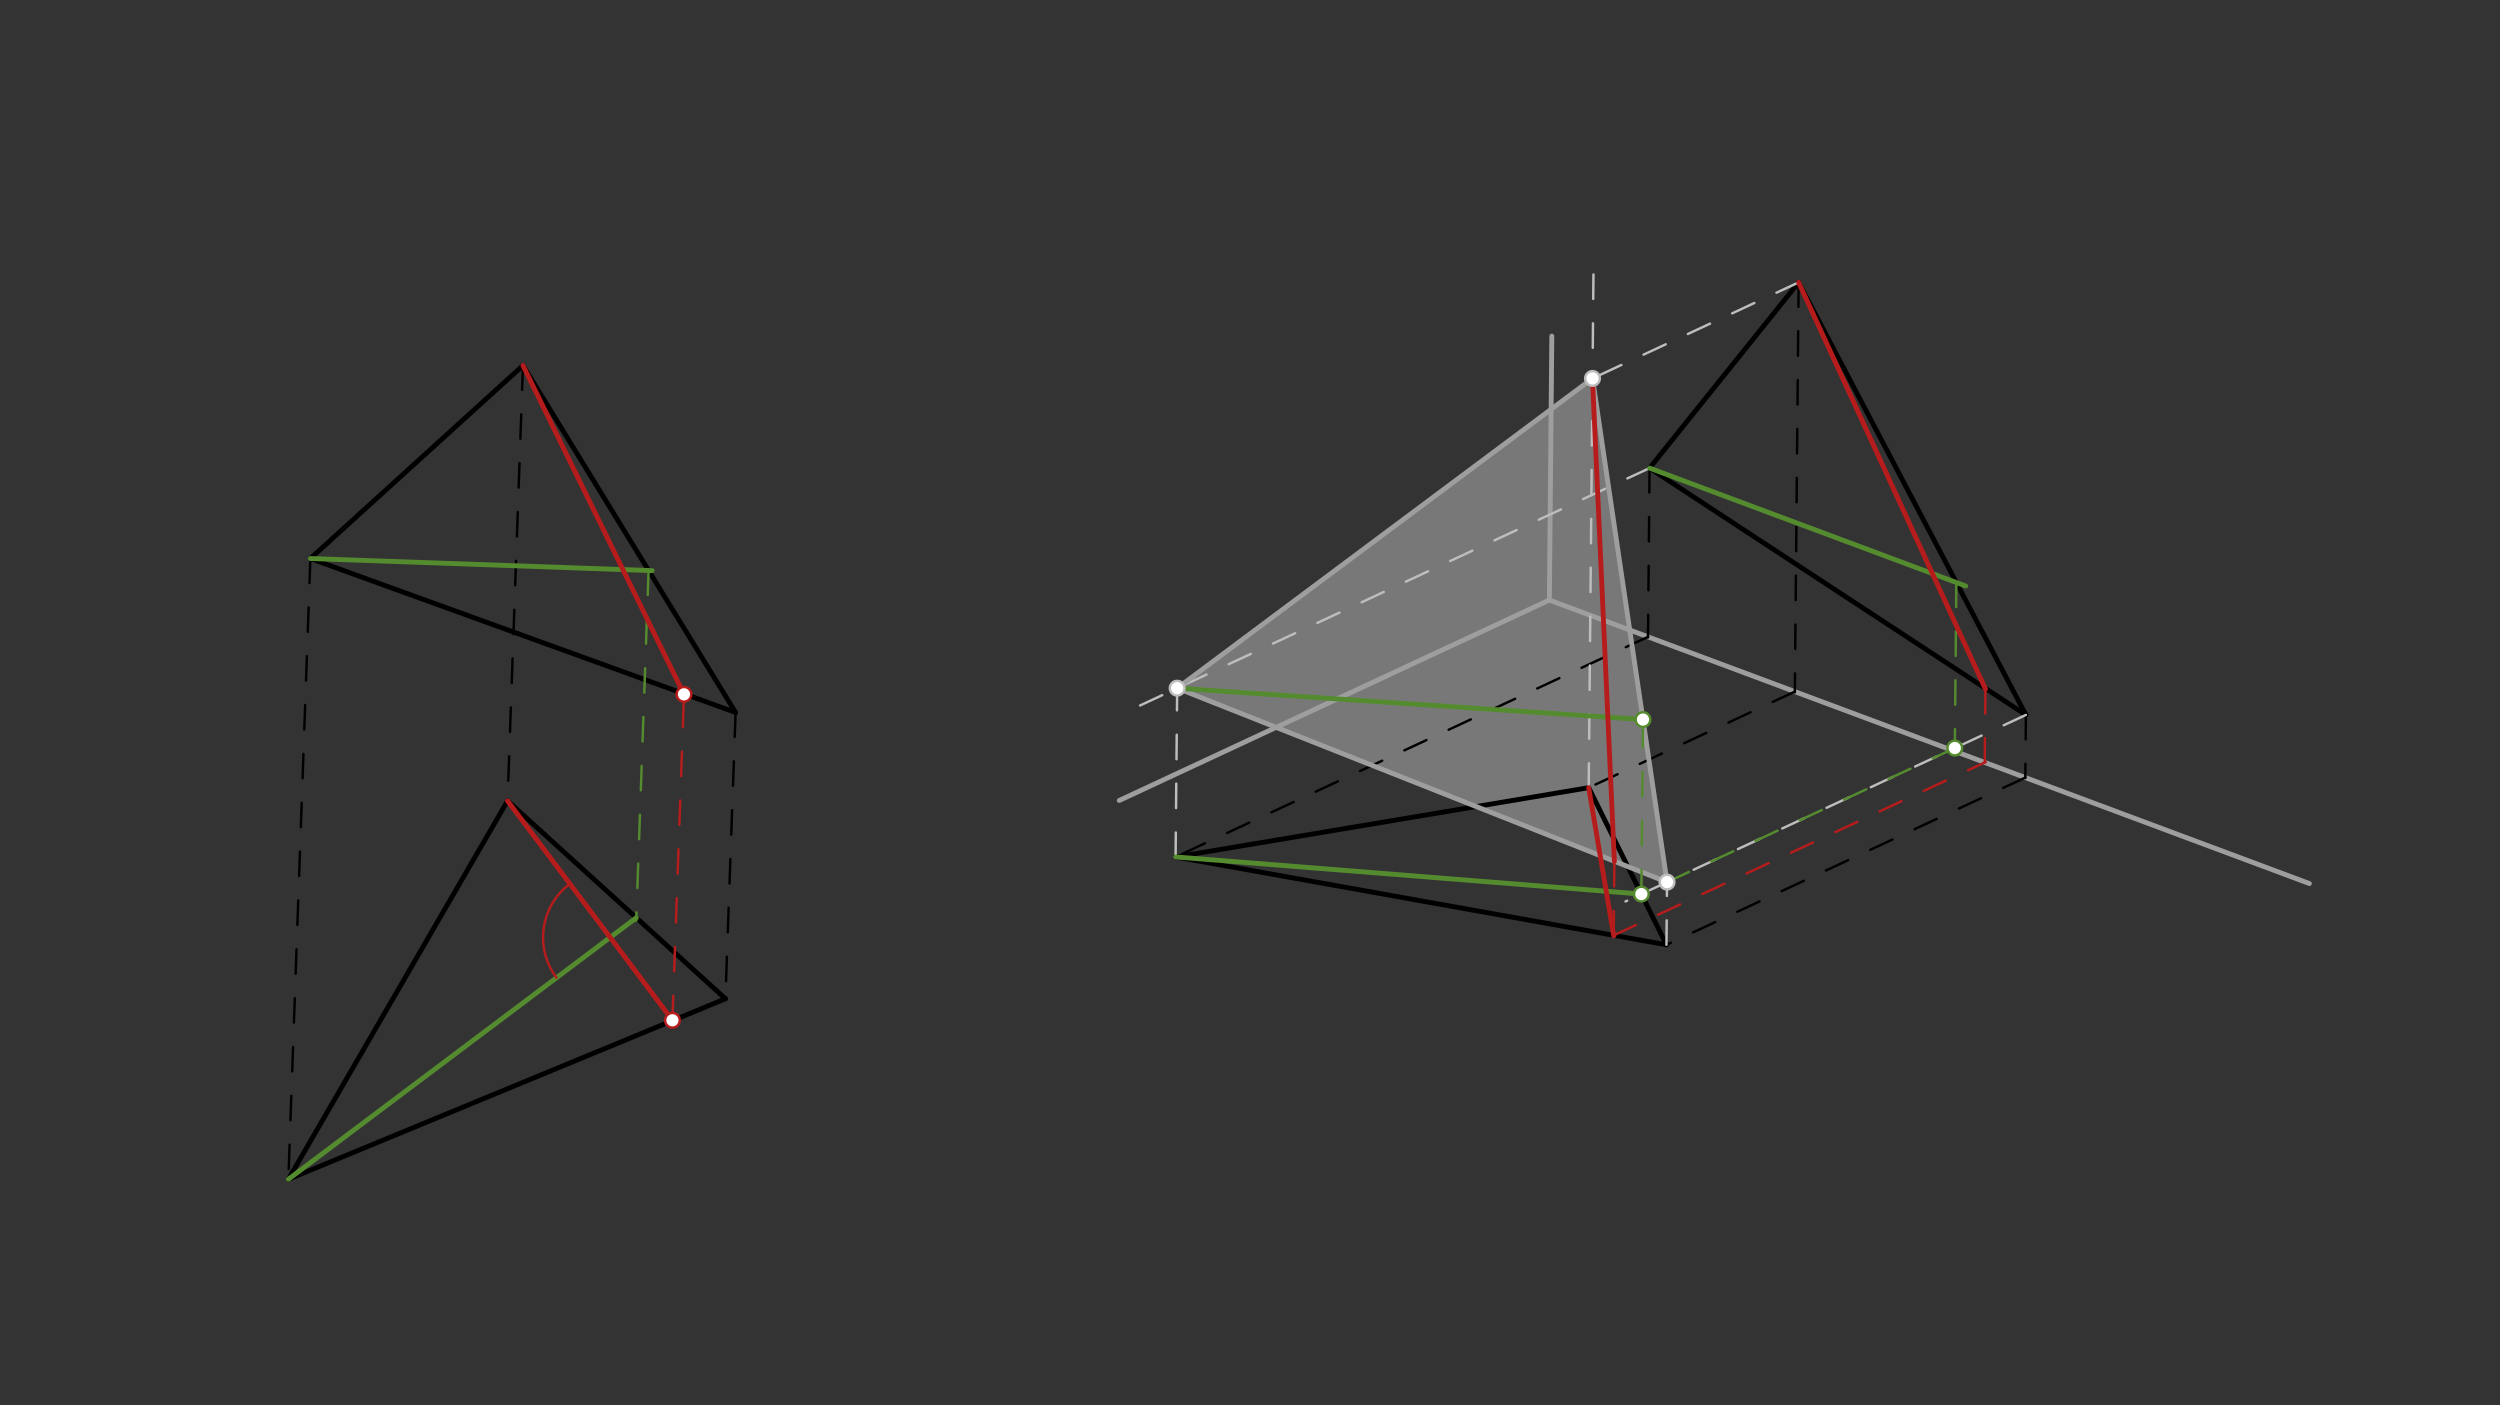 <svg xmlns="http://www.w3.org/2000/svg" class="svg--1it" height="100%" preserveAspectRatio="xMidYMid meet" viewBox="0 0 1023 575" width="100%"><rect x="0" y="0" width="1023" height="575" fill="#333333" stroke="none"/><defs><marker id="marker-arrow" markerHeight="16" markerUnits="userSpaceOnUse" markerWidth="24" orient="auto-start-reverse" refX="24" refY="4" viewBox="0 0 24 8"><path d="M 0 0 L 24 4 L 0 8 z" stroke="inherit"></path></marker></defs><g class="aux-layer--1FB"></g><g class="main-layer--3Vd"><g class="element--2qn"><g fill="#BDBDBD" opacity="0.5"><path d="M 651.647 154.848 L 481.694 281.61 L 682.153 360.964 L 651 154.547 Z" stroke="none"></path></g></g><g class="element--2qn"><line stroke="#000000" stroke-dasharray="none" stroke-linecap="round" stroke-width="2" x1="214" x2="127" y1="149.547" y2="228.547"></line></g><g class="element--2qn"><line stroke="#000000" stroke-dasharray="none" stroke-linecap="round" stroke-width="2" x1="127" x2="301" y1="228.547" y2="291.547"></line></g><g class="element--2qn"><line stroke="#000000" stroke-dasharray="none" stroke-linecap="round" stroke-width="2" x1="301" x2="214" y1="291.547" y2="149.547"></line></g><g class="element--2qn"><line stroke="#000000" stroke-dasharray="10" stroke-linecap="round" stroke-width="1" x1="127" x2="118" y1="228.547" y2="482.547"></line></g><g class="element--2qn"><line stroke="#000000" stroke-dasharray="10" stroke-linecap="round" stroke-width="1" x1="214" x2="207.687" y1="149.547" y2="327.713"></line></g><g class="element--2qn"><line stroke="#000000" stroke-dasharray="10" stroke-linecap="round" stroke-width="1" x1="301" x2="296.849" y1="291.547" y2="408.683"></line></g><g class="element--2qn"><line stroke="#000000" stroke-dasharray="none" stroke-linecap="round" stroke-width="2" x1="207.687" x2="296.849" y1="327.713" y2="408.683"></line></g><g class="element--2qn"><line stroke="#000000" stroke-dasharray="none" stroke-linecap="round" stroke-width="2" x1="207.687" x2="118" y1="327.713" y2="482.547"></line></g><g class="element--2qn"><line stroke="#000000" stroke-dasharray="none" stroke-linecap="round" stroke-width="2" x1="118" x2="296.849" y1="482.547" y2="408.683"></line></g><g class="element--2qn"><line stroke="#9E9E9E" stroke-dasharray="none" stroke-linecap="round" stroke-width="2" x1="635" x2="634" y1="137.547" y2="245.547"></line></g><g class="element--2qn"><line stroke="#9E9E9E" stroke-dasharray="none" stroke-linecap="round" stroke-width="2" x1="634" x2="945" y1="245.547" y2="361.547"></line></g><g class="element--2qn"><line stroke="#9E9E9E" stroke-dasharray="none" stroke-linecap="round" stroke-width="2" x1="634" x2="458" y1="245.547" y2="327.547"></line></g><g class="element--2qn"><line stroke="#000000" stroke-dasharray="none" stroke-linecap="round" stroke-width="2" x1="736" x2="675" y1="115.547" y2="191.547"></line></g><g class="element--2qn"><line stroke="#000000" stroke-dasharray="none" stroke-linecap="round" stroke-width="2" x1="675" x2="829" y1="191.547" y2="292.547"></line></g><g class="element--2qn"><line stroke="#000000" stroke-dasharray="none" stroke-linecap="round" stroke-width="2" x1="829" x2="736" y1="292.547" y2="115.547"></line></g><g class="element--2qn"><line stroke="#000000" stroke-dasharray="10" stroke-linecap="round" stroke-width="1" x1="675" x2="674.359" y1="191.547" y2="260.823"></line></g><g class="element--2qn"><line stroke="#000000" stroke-dasharray="10" stroke-linecap="round" stroke-width="1" x1="736" x2="734.447" y1="115.547" y2="283.302"></line></g><g class="element--2qn"><line stroke="#000000" stroke-dasharray="10" stroke-linecap="round" stroke-width="1" x1="829" x2="828.761" y1="292.547" y2="318.341"></line></g><g class="element--2qn"><line stroke="#000000" stroke-dasharray="10" stroke-linecap="round" stroke-width="1" x1="674.361" x2="481.055" y1="260.601" y2="350.664"></line></g><g class="element--2qn"><line stroke="#000000" stroke-dasharray="10" stroke-linecap="round" stroke-width="1" x1="734.449" x2="650.096" y1="283.014" y2="322.314"></line></g><g class="element--2qn"><line stroke="#000000" stroke-dasharray="10" stroke-linecap="round" stroke-width="1" x1="828.763" x2="681.915" y1="318.191" y2="386.609"></line></g><g class="element--2qn"><line stroke="#000000" stroke-dasharray="none" stroke-linecap="round" stroke-width="2" x1="481.055" x2="681.915" y1="350.664" y2="386.609"></line></g><g class="element--2qn"><line stroke="#000000" stroke-dasharray="none" stroke-linecap="round" stroke-width="2" x1="681.915" x2="650.096" y1="386.609" y2="322.314"></line></g><g class="element--2qn"><line stroke="#000000" stroke-dasharray="none" stroke-linecap="round" stroke-width="2" x1="650.096" x2="481.055" y1="322.314" y2="350.664"></line></g><g class="element--2qn"><line stroke="#BDBDBD" stroke-dasharray="10" stroke-linecap="round" stroke-width="1" x1="650.096" x2="652.074" y1="322.314" y2="108.696"></line></g><g class="element--2qn"><line stroke="#BDBDBD" stroke-dasharray="10" stroke-linecap="round" stroke-width="1" x1="736" x2="651.63" y1="115.547" y2="154.856"></line></g><g class="element--2qn"><line stroke="#BDBDBD" stroke-dasharray="10" stroke-linecap="round" stroke-width="1" x1="675" x2="464.995" y1="191.547" y2="289.39"></line></g><g class="element--2qn"><line stroke="#BDBDBD" stroke-dasharray="10" stroke-linecap="round" stroke-width="1" x1="829" x2="665.157" y1="292.547" y2="368.883"></line></g><g class="element--2qn"><line stroke="#BDBDBD" stroke-dasharray="10" stroke-linecap="round" stroke-width="1" x1="481.055" x2="481.705" y1="350.664" y2="280.471"></line></g><g class="element--2qn"><line stroke="#BDBDBD" stroke-dasharray="10" stroke-linecap="round" stroke-width="1" x1="681.915" x2="682.16" y1="386.609" y2="360.133"></line></g><g class="element--2qn"><line stroke="#9E9E9E" stroke-dasharray="none" stroke-linecap="round" stroke-width="2" x1="651.647" x2="481.694" y1="154.848" y2="281.61"></line></g><g class="element--2qn"><line stroke="#9E9E9E" stroke-dasharray="none" stroke-linecap="round" stroke-width="2" x1="481.694" x2="682.153" y1="281.61" y2="360.964"></line></g><g class="element--2qn"><line stroke="#9E9E9E" stroke-dasharray="none" stroke-linecap="round" stroke-width="2" x1="682.153" x2="651.647" y1="360.964" y2="154.848"></line></g><g class="element--2qn"><line stroke="#558B2F" stroke-dasharray="none" stroke-linecap="round" stroke-width="2" x1="127" x2="266.871" y1="228.547" y2="233.503"></line></g><g class="element--2qn"><line stroke="#558B2F" stroke-dasharray="10" stroke-linecap="round" stroke-width="1" x1="265.406" x2="260.329" y1="233.451" y2="376.748"></line></g><g class="element--2qn"><line stroke="#558B2F" stroke-dasharray="none" stroke-linecap="round" stroke-width="2" x1="260.371" x2="118" y1="375.556" y2="482.547"></line></g><g class="element--2qn"><line stroke="#558B2F" stroke-dasharray="none" stroke-linecap="round" stroke-width="2" x1="675" x2="804.38" y1="191.547" y2="239.804"></line></g><g class="element--2qn"><line stroke="#558B2F" stroke-dasharray="10" stroke-linecap="round" stroke-width="1" x1="800.534" x2="799.904" y1="238.37" y2="306.424"></line></g><g class="element--2qn"><line stroke="#558B2F" stroke-dasharray="10" stroke-linecap="round" stroke-width="1" x1="799.907" x2="671.646" y1="306.102" y2="365.859"></line></g><g class="element--2qn"><line stroke="#558B2F" stroke-dasharray="none" stroke-linecap="round" stroke-width="2" x1="671.646" x2="481.055" y1="365.859" y2="350.664"></line></g><g class="element--2qn"><line stroke="#558B2F" stroke-dasharray="10" stroke-linecap="round" stroke-width="1" x1="671.646" x2="672.379" y1="365.859" y2="286.75"></line></g><g class="element--2qn"><line stroke="#558B2F" stroke-dasharray="none" stroke-linecap="round" stroke-width="2" x1="672.308" x2="481.694" y1="294.445" y2="281.61"></line></g><g class="element--2qn"><line stroke="#B71C1C" stroke-dasharray="none" stroke-linecap="round" stroke-width="2" x1="207.687" x2="275.159" y1="327.713" y2="417.497"></line></g><g class="element--2qn"><path d="M 233.192 361.651 A 27.444 27.444 0 0 0 227.739 400.079" fill="none" stroke="#B71C1C" stroke-dasharray="none" stroke-linecap="round" stroke-width="1"></path></g><g class="element--2qn"><line stroke="#B71C1C" stroke-dasharray="10" stroke-linecap="round" stroke-width="1" x1="275.159" x2="279.885" y1="417.497" y2="284.119"></line></g><g class="element--2qn"><line stroke="#B71C1C" stroke-dasharray="none" stroke-linecap="round" stroke-width="2" x1="279.885" x2="214" y1="284.119" y2="149.547"></line></g><g class="element--2qn"><line stroke="#B71C1C" stroke-dasharray="none" stroke-linecap="round" stroke-width="2" x1="650.096" x2="660.355" y1="322.314" y2="382.939"></line></g><g class="element--2qn"><line stroke="#B71C1C" stroke-dasharray="10" stroke-linecap="round" stroke-width="1" x1="660.322" x2="812.588" y1="382.745" y2="311.803"></line></g><g class="element--2qn"><line stroke="#B71C1C" stroke-dasharray="10" stroke-linecap="round" stroke-width="1" x1="812.164" x2="812.442" y1="312" y2="281.938"></line></g><g class="element--2qn"><line stroke="#B71C1C" stroke-dasharray="none" stroke-linecap="round" stroke-width="2" x1="812.442" x2="736" y1="281.938" y2="115.547"></line></g><g class="element--2qn"><line stroke="#B71C1C" stroke-dasharray="10" stroke-linecap="round" stroke-width="1" x1="660.322" x2="660.611" y1="382.745" y2="351.565"></line></g><g class="element--2qn"><line stroke="#B71C1C" stroke-dasharray="none" stroke-linecap="round" stroke-width="2" x1="660.603" x2="651.647" y1="352.434" y2="154.848"></line></g><g class="element--2qn"><circle cx="481.694" cy="281.61" r="3" stroke="#BDBDBD" stroke-width="1" fill="#ffffff"></circle>}</g><g class="element--2qn"><circle cx="651.647" cy="154.848" r="3" stroke="#BDBDBD" stroke-width="1" fill="#ffffff"></circle>}</g><g class="element--2qn"><circle cx="682.153" cy="360.964" r="3" stroke="#BDBDBD" stroke-width="1" fill="#ffffff"></circle>}</g><g class="element--2qn"><circle cx="799.907" cy="306.102" r="3" stroke="#558B2F" stroke-width="1" fill="#ffffff"></circle>}</g><g class="element--2qn"><circle cx="671.646" cy="365.859" r="3" stroke="#558B2F" stroke-width="1" fill="#ffffff"></circle>}</g><g class="element--2qn"><circle cx="672.308" cy="294.445" r="3" stroke="#558B2F" stroke-width="1" fill="#ffffff"></circle>}</g><g class="element--2qn"><circle cx="275.159" cy="417.497" r="3" stroke="#B71C1C" stroke-width="1" fill="#ffffff"></circle>}</g><g class="element--2qn"><circle cx="279.885" cy="284.119" r="3" stroke="#B71C1C" stroke-width="1" fill="#ffffff"></circle>}</g></g><g class="snaps-layer--2PT"></g><g class="temp-layer--rAP"></g></svg>